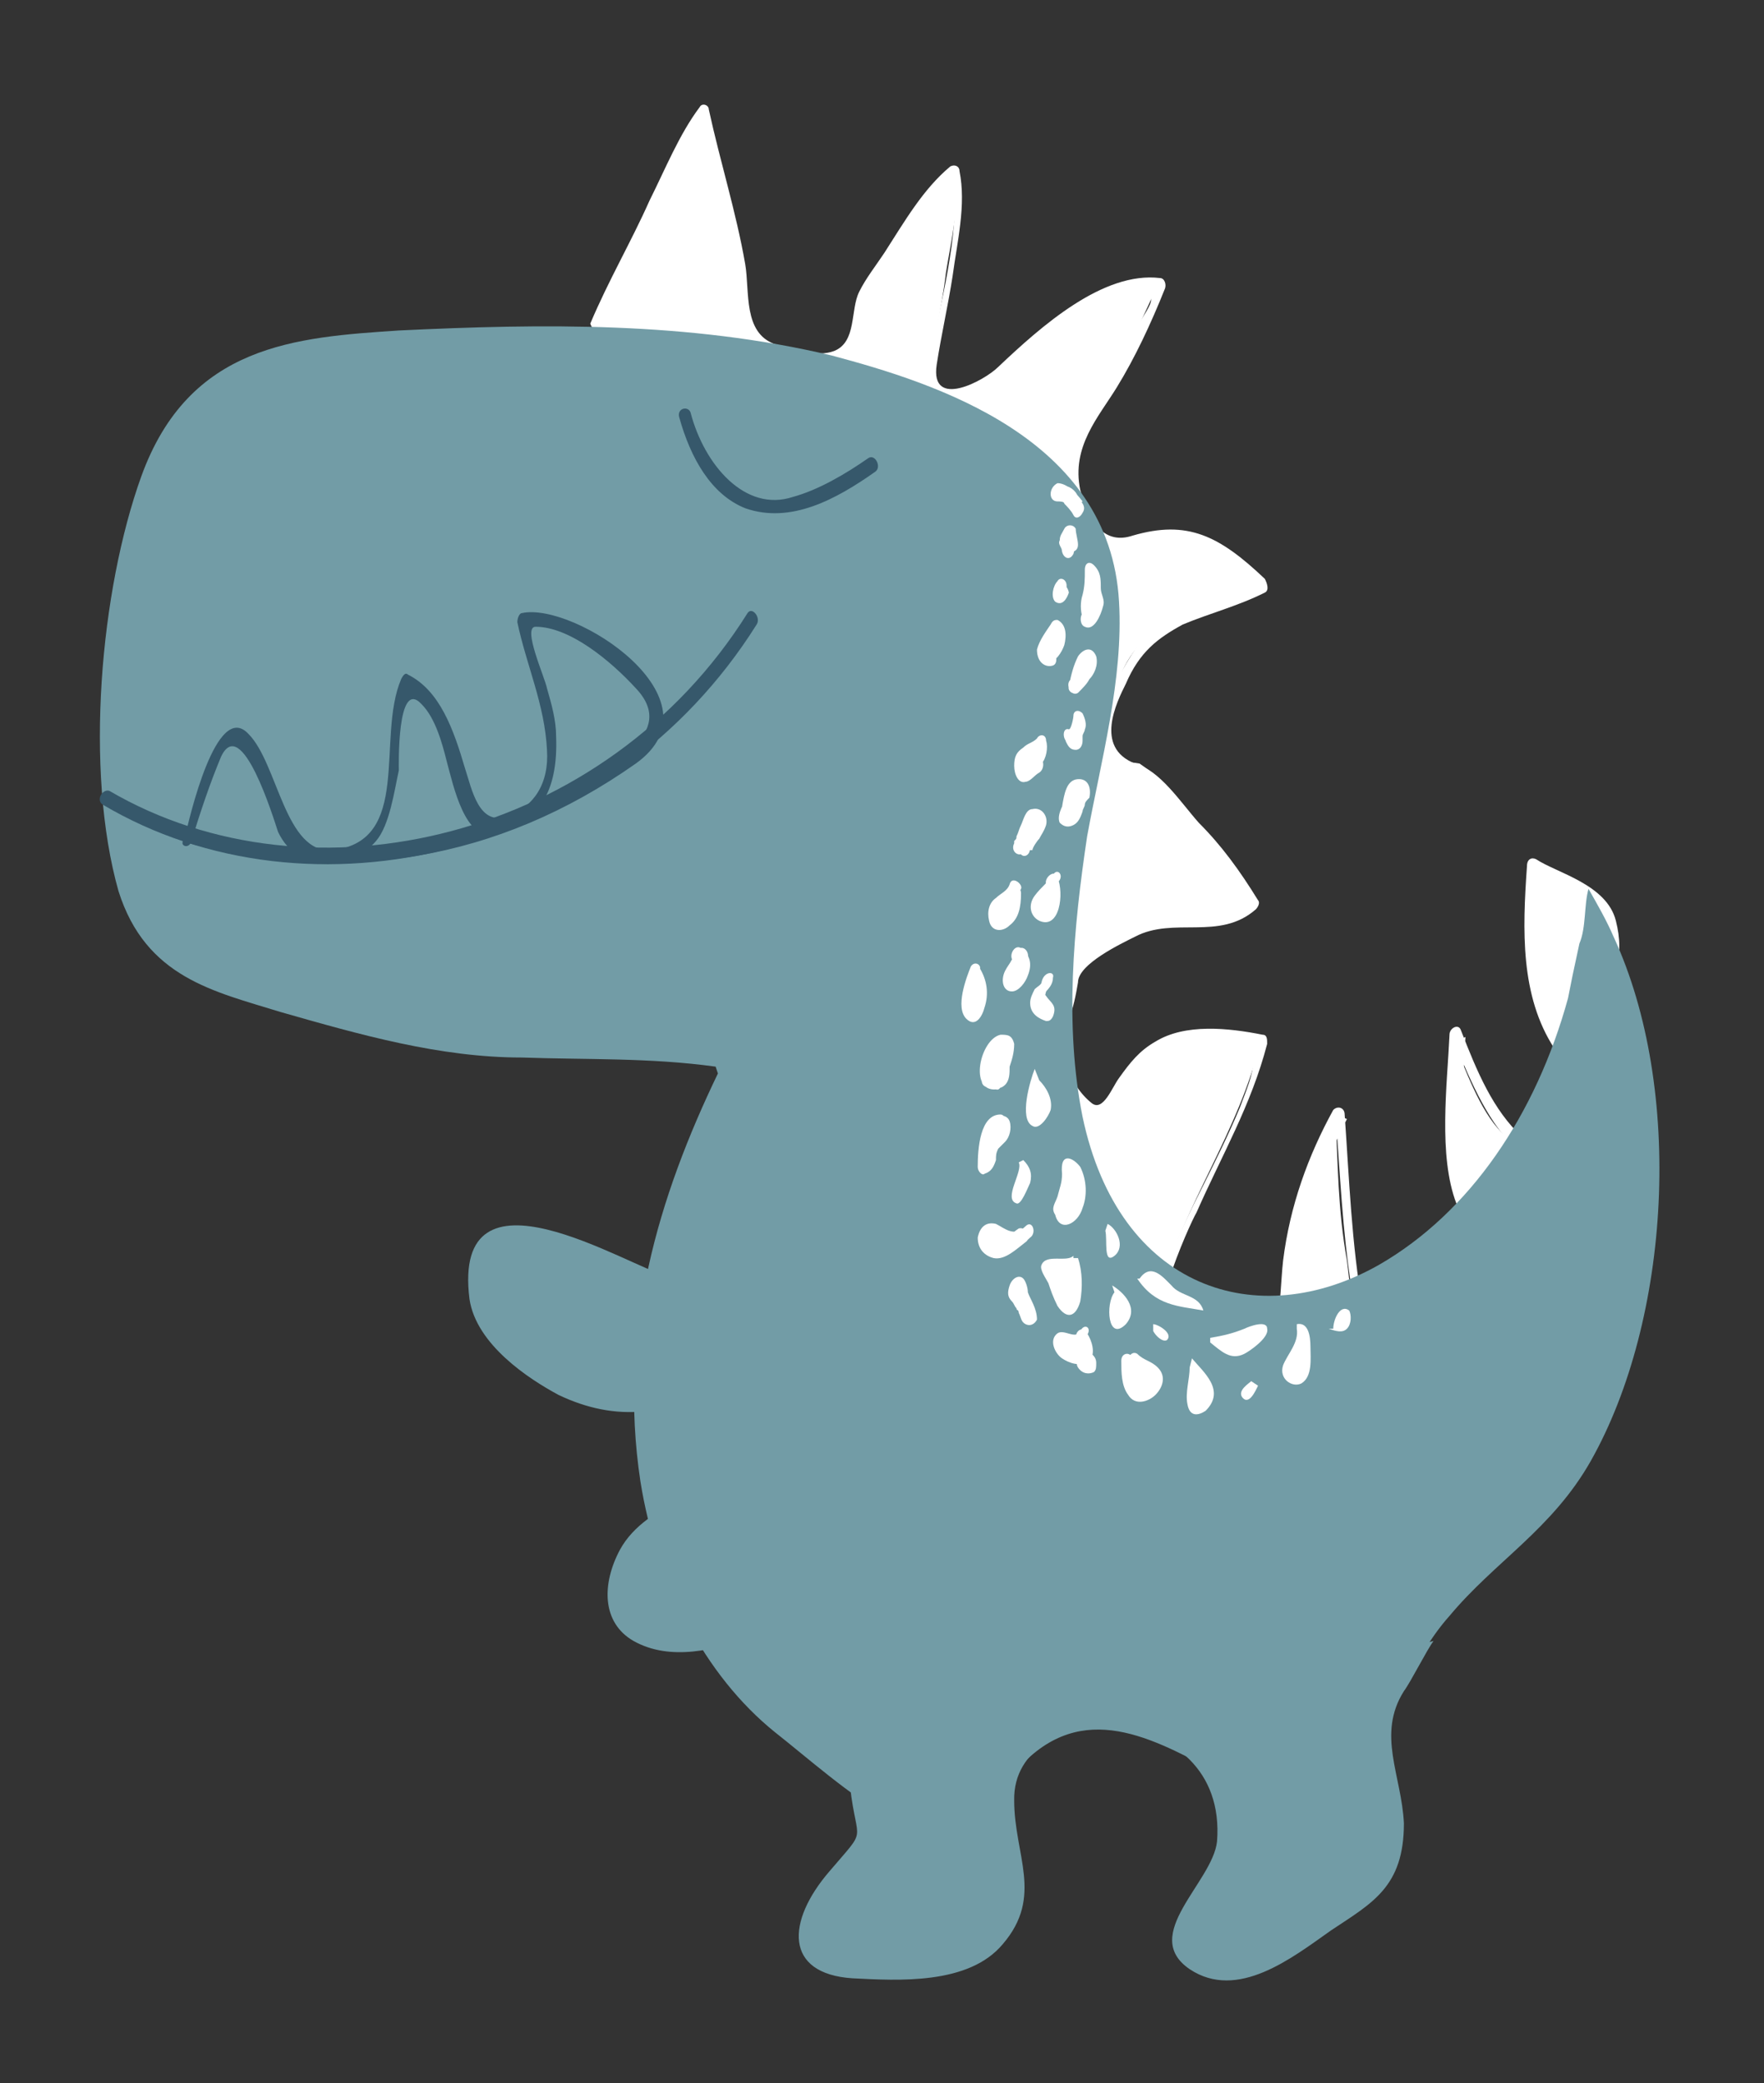<?xml version="1.0" encoding="utf-8"?>
<!-- Generator: Adobe Illustrator 28.0.0, SVG Export Plug-In . SVG Version: 6.00 Build 0)  -->
<svg version="1.1" id="Layer_1" xmlns="http://www.w3.org/2000/svg" xmlns:xlink="http://www.w3.org/1999/xlink" x="0px" y="0px"
	 viewBox="0 0 77.4 91.4" style="enable-background:new 0 0 77.4 91.4;" xml:space="preserve">
<rect x="0" y="0" width="77.4" height="91.4" fill="#333333" stroke="none"/>
<style type="text/css">
	.st0{fill:#FFFFFF;}
	.st1{fill:#729CA6;}
	.st2{fill:#36586B;}
</style>
<g>
	<path class="st0" d="M26.3,14.3c0.6-1.7,1.5-3.2,2.2-4.7C29.3,8.1,30,6.1,31,4.9c0.4,2.1,1,4.2,1.5,6.2c0.4,1.5,0,3.6,1.3,4.2
		c0.8,0.4,3,1,3.6,0.1c0.3-0.5,0.3-1.7,0.6-2.4c0.3-0.6,0.7-1.1,1-1.7c0.8-1.2,1.7-3,2.9-3.8c0.3,1.1-0.2,3.2-0.4,4.5
		c-0.2,1.7-0.6,3.2-0.9,4.9c2,1.1,2.5,0,4.2-1.4c1.4-1.1,4.3-3.4,6-3c-0.7,1.5-1.3,2.9-2.1,4.2c-0.7,1.1-1.7,2.3-1.7,3.7
		c-0.1,1.1,0.5,3.2,1.3,3.5c0.8,0.3,2.4-0.6,3.4-0.5c1.7,0.2,2.4,1.1,3.6,2.3c-2.2,1.3-5.1,1.1-6.2,4.1c-0.3,0.8-1.2,2.5-0.6,3.2
		c0.3,0.5,1,0.4,1.5,0.5c0.6,0.4,0.9,0.8,1.4,1.3c1.3,1.6,2.4,2.6,3.5,4.5c-1,1.2-3.4,0.6-4.6,1c-1.3,0.4-2.5,1.2-3.5,2.4
		c0.6,0.3-0.5,2.3-0.7,3.2c-0.3,1.8,0.9,2,2.1,3.1c1.1-1.4,1.5-2.8,3.1-3.2c1.2-0.4,2.8-0.4,4-0.1c-0.9,3.9-3.4,7.2-4.4,11
		c-0.3,1.1-0.8,1.9-0.1,2.6c0.5,0.4,4.3,1.1,4.8,0.6c0.8-0.6,0.7-3.7,0.9-4.9c0.3-2.2,1.1-4.4,2.1-6.1c0.1,2.1,0.1,4.2,0.5,6.4
		c0.1,0.7,0.4,4.4,1.1,4.6c0.6,0.3,3.9-4.2,4.9-4.8c-1.1-1.8-1.5-2.6-1.5-5c0-1.5-0.1-3.1,0.1-4.6c0.6,1.4,1.2,3.2,2.2,4.2
		c0.4,0.4,1.7,1.6,2.2,1.7c0.6,0.1,1.5-2.1,1.5-3.2c-0.1-1.1-1.7-2.6-2.1-3.9c-0.5-1.9-0.5-4.3-0.3-6.3c0.8,0.7,2.2,1.1,3,1.9
		c1,1.2,0.4,2.5,0.1,4c-0.4,1.6,0.1,2.4,0.4,3.9c0.5,2.4-0.1,4.4-1,6.3c-1.5,3-3.2,6.5-5.4,8.8c-3.1,3.2-8,3.1-11.7,1.8
		c-5.4-1.8-7.3-7.1-8.4-13.5c-1.2-6.8-3.2-13.2-5.2-19.7c-1.5-4.7-3.4-13.5-7.8-15c-1.7-0.6-3.2-0.3-4.9-1.2
		c0.1-0.1,0.1-0.4,0.2-0.5V14.3z"/>
	<path class="st0" d="M26.6,14.5c0.8-2.2,2-4,2.9-6.1c0.1-0.2,1.5-2.7,1.5-2.5c0.2,1.2,0.6,2.4,0.9,3.6c0.7,2.5,0.2,5.6,2.6,6.5
		c2,0.7,3.2,0.3,3.7-2.2c0.2-1.1,1.3-2.4,1.9-3.3c0.1-0.1,1.8-2.5,1.8-1.7c0,2.6-0.9,5.6-1.4,8.2c0,0.2,0,0.3,0.2,0.4
		c2.2,1.1,3.3-0.6,5.1-2c1.2-1,2.5-1.8,3.9-2.3c1.6-0.5,0.4,0.7,0,1.6c-0.5,1.1-1.1,2.1-1.8,3.1c-1.3,1.8-1.3,3.7-0.3,5.8
		c0.3,0.6,0.7,0.8,1.3,0.8c0.5,0.1,1.1-0.2,1.6-0.3c1.3-0.4,2.4-0.2,3.5,0.7c0.4,0.3,1.4,0.8,0.5,1.2c-0.7,0.3-1.4,0.5-2,0.7
		c-0.8,0.3-1.8,0.7-2.4,1.4c-0.6,0.7-2.7,4.2-1.6,5.3c0.9,0.8,2,0.9,2.9,1.8c0.3,0.3,3.7,4,2.8,4.5c-1.1,0.6-2.6,0.2-3.8,0.4
		c-1.3,0.2-2.6,1.4-3.6,2.5c-0.1,0.1-0.1,0.3,0,0.5c0.4,0.6-1,2.7-0.8,3.7c0.3,1.4,1.4,1.9,2.3,2.6c0.1,0.1,0.2,0.1,0.3-0.1
		c1.5-2.1,2.5-3.3,5-3.4c2-0.1,1.4,1.1,0.8,2.7c-0.5,1.2-1.1,2.4-1.7,3.6c-0.6,1.2-3.5,6.8-1.5,7.6c1.2,0.5,4.1,1.5,5.1,0.2
		c0.6-0.7,0.6-2.4,0.6-3.4c0.2-2.7,1-5.2,2.2-7.5c-0.2-0.1-0.3-0.1-0.5-0.2c0.2,2.6,0.3,5.1,0.7,7.6c0.1,1.1,0.2,3,1.1,3.6
		c1.1,0.8,4.3-4.2,5.2-4.8c0.1-0.1,0.2-0.3,0.1-0.4c-1.7-2.8-1.6-6-1.4-9.4c-0.2,0.1-0.3,0.1-0.5,0.2c0.8,1.9,1.5,3.6,2.9,4.9
		c0.6,0.5,1.7,1.7,2.4,0.7c0.7-1,1.3-2.3,0.9-3.6c-0.2-0.8-0.9-1.5-1.3-2.1c-1.3-1.8-1.2-4.4-1.1-6.7c0-0.5,2,0.8,2.2,0.9
		c1.5,1,0.2,4.2,0.3,5.8c0,1.3,0.6,2.6,0.6,4c0.1,2.2-1,4.1-1.9,5.8c-1.5,3-3.1,6.1-5.5,8.1c-2.4,2-5.6,2-8.4,1.5
		c-5-0.9-8.1-4.6-9.7-10.5c-0.8-3-1.2-6.2-1.9-9.2c-0.9-3.8-2-7.5-3.2-11.2c-1.4-4.4-2.5-9.2-4.5-13.3c-0.8-1.6-1.8-3-3.1-4
		c-0.8-0.6-1.8-0.9-2.8-1c-0.5-0.1-3.3-0.3-3.1-0.9c0.1-0.4-0.3-0.7-0.5-0.3c-0.1,0.2-0.1,0.4-0.2,0.5c-0.1,0.2,0,0.4,0.2,0.5
		c2,1,4.2,0.6,6.1,1.8c1.7,1.1,2.8,3.5,3.7,5.5c1.7,4.2,2.9,8.9,4.2,13.3c1.7,5.7,3,11.3,4.2,17.2c0.7,3.6,2.1,7.4,4.6,9.5
		c2.7,2.4,6.2,3.1,9.4,3c3.6-0.2,6.3-2.3,8.5-5.9c2.1-3.5,4.9-7.6,4.1-12.3c-0.3-1.8-0.5-3.3,0-5.1c0.2-0.8,0.2-1.4,0-2.2
		c-0.4-1.6-2.6-2.1-3.5-2.7c-0.2-0.1-0.4,0-0.4,0.3c-0.2,2.8-0.3,5.7,1.2,8c0.6,0.9,1.4,1.6,1.1,3c-0.3,1.8-1.5,1.8-2.5,0.9
		c-1.3-1.2-2-2.9-2.7-4.7c-0.1-0.3-0.5-0.1-0.5,0.2c-0.1,2.2-0.5,5.3,0.3,7.4c0.2,0.6,1.1,1.9,0.8,2.2c-0.6,0.5-1,1.1-1.5,1.7
		c-0.6,0.6-1.1,1.3-1.7,1.9c-1.2,1.3-1.4,0.4-1.7-1.2c-0.5-2.8-0.6-5.7-0.8-8.5c0-0.3-0.3-0.4-0.5-0.2c-1.1,2-1.9,4.2-2.2,6.6
		c-0.1,0.9-0.1,1.9-0.3,2.9c-0.2,1.8-1.2,1.6-2.3,1.5c-0.8-0.1-1.6-0.2-2.4-0.5c-1.4-0.4,0.9-5.5,1.2-6c1.1-2.5,2.4-4.7,3.1-7.4
		c0-0.2,0-0.4-0.2-0.4c-1.5-0.3-3.4-0.5-4.7,0.3c-0.7,0.4-1.1,0.9-1.6,1.6c-0.3,0.4-0.7,1.5-1.2,1.1c-1-0.8-1.5-2.3-1-3.7
		c0.2-0.5,0.3-1,0.4-1.6c0-0.8,1.9-1.7,2.5-2c1.7-0.9,3.7,0.2,5.3-1.2c0.1-0.1,0.2-0.3,0.1-0.4c-0.8-1.3-1.6-2.4-2.6-3.4
		c-0.8-0.9-1.7-2.3-2.8-2.6C48,32.8,49,30.8,49.4,30c0.6-1.4,1.4-2,2.5-2.6c1.2-0.5,2.4-0.8,3.6-1.4c0.2-0.1,0.1-0.4,0-0.6
		c-2-1.9-3.4-2.6-5.8-1.9c-1.2,0.4-1.9-0.5-2.3-2C47,19.6,48.2,18.3,49,17c0.8-1.3,1.5-2.8,2.1-4.3c0.1-0.2,0-0.5-0.2-0.5
		c-2.5-0.3-5.2,2.1-7.1,3.9c-0.6,0.6-3,1.9-2.7-0.1c0.2-1.3,0.5-2.6,0.7-3.9c0.2-1.5,0.6-3.1,0.3-4.6c0-0.2-0.2-0.3-0.4-0.2
		c-1.2,1-2,2.4-2.9,3.8c-0.4,0.6-0.8,1.1-1.1,1.7c-0.4,0.8-0.1,2.2-1.1,2.6c-0.8,0.3-1.8-0.1-2.6-0.3c-1.4-0.5-1.1-2.3-1.3-3.5
		c-0.4-2.3-1.1-4.5-1.6-6.8c0-0.2-0.3-0.3-0.4-0.1c-0.9,1.2-1.5,2.7-2.2,4.1c-0.8,1.8-1.8,3.5-2.6,5.4C26,14.5,26.4,14.9,26.6,14.5"
		/>
	<path class="st1" d="M31.4,46.8c-2.9-0.4-5.7-0.3-8.5-0.4c-3.6,0-7.1-1-10.6-2c-2.9-0.9-5.9-1.5-7.1-5.3c-1.5-5.3-0.8-13.2,1-18.2
		c2.1-5.8,6.8-6.1,11.3-6.4c6.3-0.3,12.7-0.4,19,1.1c4.5,1.2,12.2,3.6,12.6,10.8c0.2,3.4-0.8,7-1.4,10.3c-0.6,4-1,8.3-0.2,12.3
		c1.6,7.6,7.7,9.5,13,6.5c4-2.3,6.9-6.6,8.3-11.7c0.2-1,0,0,0.2-1l0.3-1.4c0.3-0.7,0.2-1.7,0.4-2.4c0.4,0.7,0.8,1.4,1.1,2.1
		c3.1,6.7,2.5,16.8-1,23c-1.7,3-4.2,4.4-6.2,6.8c-1.7,1.9-2.5,4.6-4,6.8c-3.8,5.6-10.8-7.8-16.2,1.7c-1.9,3.3-6.6-1.2-9.4-3.4
		c-3.1-2.5-5.2-6.6-5.9-11c-1-6.6,0.8-12.5,3.4-17.9L31.4,46.8z"/>
	<path class="st1" d="M37.3,78.4c0.3,2.6,0.8,1.7-0.9,3.7c-1.9,2.2-2,4.5,1,4.7c2,0.1,5.1,0.3,6.6-1.5c1.8-2.1,0.5-3.9,0.5-6.3
		c-0.1-4.6,9.4-4.5,8.9,1.8c-0.2,1.8-3.4,4.1-1.2,5.6c2.1,1.4,4.5-0.5,6.2-1.7c1.8-1.2,3.2-1.9,3.2-4.7c-0.1-2.1-1.2-3.9,0-5.8
		c0.3-0.4,1-1.8,1.3-2.2L37.3,78.4z"/>
	<path class="st1" d="M29.2,56.3c-2-0.3-6.1-4-7.9-1.5c-2.2,3.1,3.1,6.3,5,6.7c2,0.4,3.8,0,5.5-1.4L29.2,56.3z"/>
	<path class="st1" d="M29.3,56c-1.7-0.4-9.5-5.4-8.7,1c0.3,2,2.6,3.5,3.9,4.2c2.5,1.2,5,1,7.4-0.8c0.3-0.2,0-0.8-0.3-0.6
		c-3.2,2.5-7.1,1.6-9.8-1.6c-1.1-1.2-0.9-3.2,0.6-3.9c0.9-0.4,2.1,0.2,3,0.6c1.3,0.6,2.5,1.4,3.8,1.7C29.5,56.7,29.6,56.1,29.3,56"
		/>
	<path class="st1" d="M34.7,62c-1.5,1.2-2.9,2.7-4.4,3.8c-1.3,0.8-3.4,1.8-3.5,4c-0.1,3.3,6.4,2.2,7.7,0.5c1.3-1.7,2.1-3.9,3.5-5.5
		L34.7,62z"/>
	<path class="st1" d="M34.6,61.8c-1.6,1.4-3.1,3-4.8,4c-0.9,0.5-2,1.1-2.6,2.2c-0.8,1.5-0.8,3.2,0.6,4c1.6,0.9,3.6,0.4,5.2-0.2
		c2.5-0.9,3.5-4.5,5.2-6.6c0.2-0.3-0.1-0.8-0.4-0.5c-1.3,1.7-2.2,3.8-3.5,5.5c-0.9,1.2-3,1.4-4.2,1.5c-0.8,0.1-1.6,0-2.4-0.5
		c-2.1-1.1,0.5-3.7,1.4-4.3c2-1.4,3.8-2.9,5.7-4.6C35.1,62.1,34.9,61.5,34.6,61.8"/>
	<path class="st2" d="M4.5,35.3c9.1,5.4,22.3,2.3,28.7-7.9c0.2-0.3-0.2-0.8-0.4-0.5c-6.2,9.9-19.1,13-28,7.8
		C4.5,34.6,4.2,35.1,4.5,35.3"/>
	<path class="st2" d="M8.4,36.9c0.4-1.3,0.8-2.5,1.3-3.7c0.9-1.9,2.3,2.7,2.5,3.3c0.9,1.9,3.2,1.7,4.3,0.4c0.6-0.7,0.8-2.2,1-3.1
		c0-0.1-0.1-4.1,1-2.9c0.6,0.6,0.9,1.7,1.1,2.5c0.3,1.1,0.8,3.5,2.1,3.2c1.9-0.5,2.8-1.8,2.7-4.3c0-0.7-0.2-1.4-0.4-2.1
		c-0.1-0.5-1.1-2.7-0.5-2.7c1.5,0,3.3,1.5,4.4,2.7c1.9,2-1.3,3.4-2.3,4c-1.4,0.7-2.8,1.4-4.3,2c-4.3,1.7-8.6,1.4-12.9,0.2
		c-0.3-0.1-0.5,0.5-0.1,0.6c6.8,1.8,13.5,0.8,19.6-3.5c3.9-2.8-2.7-7.1-5-6.6c-0.1,0-0.2,0.2-0.2,0.4c0.4,1.9,1.2,3.6,1.3,5.6
		c0.1,1.5-0.6,2.5-1.7,2.9c-1.3,0.5-1.6-1.2-1.9-2.1c-0.5-1.7-1.1-3.4-2.5-4.1c-0.1-0.1-0.2,0-0.3,0.2c-1.1,2.6,0.5,7.1-3,7.5
		c-2.1,0.2-2.4-3.8-3.7-5.1c-1.4-1.5-2.6,3.7-2.8,4.6C7.8,37.1,8.3,37.3,8.4,36.9"/>
	<path class="st2" d="M29.8,18.3c0.5,1.8,1.4,3.4,2.9,4c2,0.7,4-0.4,5.7-1.6c0.3-0.2,0-0.8-0.3-0.6c-1,0.7-2.2,1.4-3.3,1.7
		c-2.1,0.7-3.9-1.4-4.5-3.7C30.2,17.8,29.7,17.9,29.8,18.3"/>
	<path class="st0" d="M45.4,46.9c-0.2,0.5-0.7,2.2-0.1,2.5c0.3,0.2,0.7-0.4,0.8-0.7c0.1-0.5-0.2-1-0.5-1.3L45.4,46.9z"/>
	<path class="st0" d="M46.6,51.5c0,0.4-0.1,0.6-0.2,1c-0.1,0.3-0.3,0.5-0.1,0.8c0.2,0.8,1,0.4,1.2-0.3c0.2-0.5,0.2-1.2-0.1-1.8
		C47.1,50.8,46.5,50.5,46.6,51.5L46.6,51.5z"/>
	<path class="st0" d="M48.5,54c0.1,0.4-0.1,1.5,0.4,1.1c0.5-0.4,0.1-1.2-0.3-1.4L48.5,54z"/>
	<path class="st0" d="M49.9,56.1c0.8,1.2,1.8,1.2,2.9,1.4c-0.2-0.7-1-0.6-1.4-1.1c-0.4-0.4-0.9-1-1.4-0.3L49.9,56.1z"/>
	<path class="st0" d="M48.9,56.7c-0.4,0.5-0.3,2.2,0.5,1.4c0.6-0.7-0.1-1.4-0.6-1.7L48.9,56.7z"/>
	<path class="st0" d="M47.1,55.1c-0.3,0.3-1.2-0.1-1.4,0.4c-0.1,0.2,0.2,0.6,0.3,0.8c0.1,0.3,0.2,0.6,0.4,1c0.4,0.6,0.8,0.5,1-0.2
		c0.1-0.6,0.1-1.3-0.1-1.9H47.1z"/>
	<path class="st0" d="M44.7,51c0.2,0.4-0.7,1.6-0.1,1.8c0.2,0.1,0.5-0.7,0.6-0.9c0.1-0.4,0-0.7-0.3-1L44.7,51z"/>
	<path class="st0" d="M50.6,58.4c0.1,0.2,0.4,0.5,0.6,0.4c0.3-0.3-0.4-0.7-0.6-0.7L50.6,58.4z"/>
	<path class="st0" d="M53.1,58.7c0.6-0.1,1-0.2,1.5-0.4c0.2-0.1,1-0.4,1,0c0.1,0.4-0.8,1-1,1.1c-0.6,0.3-1-0.1-1.5-0.5L53.1,58.7z"
		/>
	<path class="st0" d="M56.9,58.3c0.1,0.6-0.4,1.1-0.6,1.6c-0.2,0.6,0.4,1,0.8,0.8c0.5-0.3,0.4-1.1,0.4-1.6c0-0.5-0.1-1.1-0.6-1
		L56.9,58.3z"/>
	<path class="st0" d="M58.5,58.3c0-0.4,0.3-1.1,0.7-0.8c0.1,0.2,0.1,0.6-0.1,0.8c-0.2,0.2-0.5,0.1-0.8,0H58.5z"/>
	<path class="st0" d="M52.2,60c0,0.5-0.2,1.1-0.1,1.6c0.1,0.6,0.5,0.5,0.8,0.3c0.9-0.9-0.1-1.7-0.6-2.3L52.2,60z"/>
	<path class="st0" d="M54.9,60.6c-0.1,0.1-0.6,0.4-0.4,0.7c0.3,0.4,0.6-0.3,0.7-0.5L54.9,60.6z"/>
	<path class="st0" d="M46,43.1c0,0.4-0.3,0.4-0.4,0.7c-0.2,0.5,0.2,0.7,0.5,0.7c0.1-0.2-0.2-0.4-0.3-0.6L46,43.1z"/>
	<path class="st0" d="M45.7,43.1c0,0.1-0.2,0.2-0.3,0.3c-0.1,0.2-0.2,0.4-0.2,0.6c0,0.5,0.4,0.7,0.7,0.8c0.1,0,0.2,0,0.3-0.2
		c0.2-0.5-0.1-0.6-0.3-0.9c-0.2-0.3-0.7,0-0.5,0.3c0,0.1,0.1,0.1,0.1,0.2c0,0,0.1,0.1,0.1,0.1c0.1,0.1,0,0.1,0.1-0.1
		c0.1-0.1,0.2-0.1,0.3-0.2c-0.2,0-0.4-0.1-0.2-0.4c0.2-0.2,0.4-0.4,0.4-0.7C46.3,42.6,45.8,42.6,45.7,43.1"/>
	<path class="st0" d="M46.4,38.6c-0.2,0.3-1.3,1.2-0.6,1.5C46.5,40.4,46.5,39,46.4,38.6L46.4,38.6z"/>
	<path class="st0" d="M46.2,38.4c-0.2,0.3-0.5,0.5-0.8,0.9c-0.3,0.4-0.2,0.9,0.2,1.1c0.9,0.4,1.1-1.2,0.8-1.9
		c-0.1-0.4-0.6,0-0.5,0.3c0-0.1,0,0.1,0,0.1c0,0,0,0.1,0,0.1c0,0.1,0,0.3,0,0.4c0,0.2-0.1,0.4-0.3,0.3c-0.1,0,0,0,0,0.1
		c0,0,0,0,0-0.1c0.1-0.1,0.2-0.2,0.2-0.3c0.2-0.2,0.4-0.4,0.5-0.6C46.8,38.5,46.4,38,46.2,38.4"/>
	<path class="st0" d="M44.9,41.9c-0.1,0.3-0.8,1.1-0.6,1.3c0.3,0.3,1.1-0.9,0.4-1.2L44.9,41.9z"/>
	<path class="st0" d="M44.6,41.8c0,0.1-0.1,0.2-0.2,0.3c-0.1,0.2-0.2,0.3-0.3,0.5c-0.2,0.4-0.1,0.9,0.3,0.9c0.3,0,0.6-0.4,0.7-0.7
		c0.2-0.5,0.1-0.9-0.3-1.2c-0.3-0.2-0.6,0.4-0.3,0.6c0.2,0.1,0.1,0.2,0.1,0.4c0,0.1-0.1,0.1-0.1,0.2c0,0-0.1,0-0.1,0.1c0,0,0,0,0,0
		c0,0,0.1,0,0.1,0.1c0,0,0,0.1,0,0.1c0,0,0-0.1,0.1-0.1c0.1-0.1,0.1-0.2,0.2-0.3c0.1-0.2,0.3-0.4,0.3-0.6
		C45.2,41.6,44.7,41.4,44.6,41.8"/>
	<path class="st0" d="M45.1,37.3C45.1,37.3,45.1,37.3,45.1,37.3c-0.1-0.2,0.1-0.4,0.2-0.6c0.1-0.2,0.5-0.6,0.2-0.9
		c-0.4-0.4-0.7,1.1-0.7,1.3L45.1,37.3z"/>
	<path class="st0" d="M44.8,37.3C44.8,37.3,44.8,37.3,44.8,37.3c0.2,0,0.3,0,0.5,0c0-0.1,0.2-0.4,0.3-0.5c0.1-0.2,0.2-0.3,0.3-0.6
		c0.1-0.4-0.2-0.8-0.6-0.7c-0.3,0-0.4,0.5-0.5,0.7c-0.1,0.2-0.1,0.3-0.2,0.5c0,0.1,0,0.1-0.1,0.2c0,0,0,0,0,0.1c0,0.1,0,0,0,0
		c-0.2,0.4,0.3,0.7,0.5,0.3c0.2-0.4,0.2-0.8,0.4-1.2c0.1-0.2-0.1,0.1-0.1-0.1c0,0.1-0.1,0.3-0.2,0.3c-0.2,0.3-0.5,0.6-0.4,1
		c0.1,0.4,0.5,0.3,0.5-0.1c0,0,0,0,0-0.1C45.4,36.8,44.8,36.8,44.8,37.3"/>
	<path class="st0" d="M46.8,35.6c-0.2,0.3,0.1,0.4,0.3,0.2c0.2-0.2,0.3-0.7,0.4-0.9c0.1-0.3,0.1-0.6-0.3-0.3
		c-0.3,0.2-0.4,0.6-0.5,0.9L46.8,35.6z"/>
	<path class="st0" d="M46.6,35.4c-0.1,0.2-0.2,0.5-0.1,0.7c0.2,0.2,0.4,0.2,0.6,0.1c0.2-0.1,0.3-0.3,0.4-0.6c0-0.1,0.1-0.2,0.1-0.3
		c0-0.1,0.1-0.2,0.2-0.3c0.1-0.5-0.1-0.9-0.6-0.8C46.8,34.3,46.7,34.8,46.6,35.4c-0.2,0.3,0.2,0.6,0.4,0.3c0.1-0.2,0.1-0.4,0.2-0.5
		c0-0.1,0.1-0.2,0.2-0.2c0,0,0.1,0,0.1-0.1c0.1,0-0.1,0-0.1-0.2c0,0.1,0,0.1-0.1,0.2c-0.1,0.1-0.1,0.2-0.1,0.3
		c0,0.1-0.1,0.2-0.1,0.3c0,0.1-0.1,0.1-0.1,0.1c0,0,0,0-0.1,0c-0.1,0-0.1,0.1,0.1,0.3C47.2,35.5,46.8,35.1,46.6,35.4"/>
	<path class="st0" d="M45.5,33.5c-0.2,0-0.7,0.8-0.8,0.1c-0.1-0.7,0.7-0.7,1-1.1c0,0.2,0,0.4-0.1,0.6c-0.1,0.2-0.3,0.1-0.4,0
		L45.5,33.5z"/>
	<path class="st0" d="M45.4,33.2c-0.2,0-0.3,0.2-0.4,0.3c0,0-0.1,0.1-0.1,0.1c0,0-0.1,0,0,0c0.1,0,0.1,0.2,0.1,0c0,0,0-0.1,0-0.1
		C45.1,33.2,45.3,33.2,45.4,33.2c0.1-0.1,0.3-0.2,0.4-0.4c-0.1,0-0.3-0.1-0.4-0.1c0,0.1,0,0.2,0,0.3c0,0,0,0.1,0,0
		c0,0-0.1,0-0.1-0.1c-0.3-0.2-0.6,0.4-0.3,0.6c0.2,0.1,0.5,0.2,0.7,0c0.2-0.2,0.3-0.7,0.2-1c0-0.3-0.3-0.3-0.4-0.1
		c-0.2,0.2-0.4,0.2-0.6,0.4c-0.3,0.2-0.4,0.4-0.4,0.8c0,0.4,0.2,0.8,0.5,0.7c0.2,0,0.4-0.3,0.6-0.4C45.9,33.7,45.8,33.1,45.4,33.2"
		/>
	<path class="st0" d="M46.9,32.2c0.3,0,0.4-0.6,0.4-0.8c0.2,0.2,0,0.5,0,0.7c0,0.1,0,0.3-0.1,0.3C47.1,32.5,47,32.3,46.9,32.2
		L46.9,32.2z"/>
	<path class="st0" d="M46.9,32.6c0.5,0,0.6-0.6,0.7-1c-0.1,0-0.3,0.1-0.4,0.1c0,0,0,0,0,0c0,0,0,0.1,0,0.1c0,0.1-0.1,0.2-0.1,0.3
		c0,0.1,0,0.1,0,0.2c0,0.1,0,0.1,0.2-0.1c0,0,0-0.1-0.1-0.1c-0.2-0.3-0.6,0.2-0.4,0.5c0.1,0.2,0.2,0.3,0.4,0.3
		c0.2,0,0.3-0.2,0.3-0.4c0-0.1,0-0.2,0-0.2c0-0.1,0.1-0.2,0.1-0.3c0.1-0.2,0-0.5-0.1-0.7c-0.2-0.2-0.4-0.1-0.4,0.1
		c0,0.1-0.1,0.6-0.2,0.6C46.6,31.9,46.6,32.5,46.9,32.6"/>
	<path class="st0" d="M47.2,30.1c0.1-0.3,0.3-1.4,0.6-1.4C48.2,28.8,47.2,30,47.2,30.1L47.2,30.1z"/>
	<path class="st0" d="M47.4,30.2c0-0.3,0.1-0.5,0.2-0.8c0-0.1,0.1-0.3,0.2-0.3c0.1-0.1,0,0-0.1,0c0,0-0.1-0.1-0.1-0.2c0,0,0,0,0,0
		c0,0.2-0.2,0.4-0.3,0.5c-0.1,0.1-0.1,0.2-0.2,0.3c0,0-0.1,0.1-0.1,0.1c0,0.1,0,0,0,0c-0.3,0.2,0,0.8,0.3,0.6
		c0.2-0.2,0.4-0.4,0.5-0.6c0.2-0.2,0.4-0.6,0.3-1c-0.2-0.5-0.6-0.3-0.8,0c-0.2,0.4-0.3,0.8-0.4,1.3C46.8,30.4,47.3,30.6,47.4,30.2"
		/>
	<path class="st0" d="M46.1,28.9c-0.2,0.1-0.4,0-0.4-0.3c0-0.3,0.4-0.7,0.5-1c0.4,0.1-0.1,1.2-0.3,1.1L46.1,28.9z"/>
	<path class="st0" d="M46,28.5C45.9,28.6,45.9,28.5,46,28.5c-0.1,0,0-0.1,0-0.2c0.1-0.2,0.3-0.4,0.4-0.6c-0.1,0.1-0.2,0.1-0.3,0.2
		c0,0,0-0.1,0,0c0,0.1,0,0.2,0,0.2c0,0.1-0.1,0.1-0.1,0.2c0,0,0,0,0,0.1c0,0,0,0,0,0c0,0,0.1,0,0.1,0c-0.3-0.1-0.5,0.5-0.1,0.6
		c0.3,0.1,0.6-0.4,0.7-0.7c0.1-0.4,0.1-0.9-0.3-1.1c-0.1,0-0.2,0-0.3,0.2c-0.2,0.3-0.5,0.7-0.6,1.1c0,0.6,0.4,0.8,0.7,0.7
		C46.5,29.1,46.3,28.4,46,28.5"/>
	<path class="st0" d="M47.6,27.2c0-0.3-0.1-0.5,0-0.9c0.2-0.5,0.1-0.8,0.2-1.2c0.2,0.1,0.2,0.3,0.2,0.6c0,0.1,0,0.3,0,0.4
		c0,0.1,0.1,0.2,0.1,0.3C48.1,26.6,47.8,27.4,47.6,27.2"/>
	<path class="st0" d="M47.8,27.2c0-0.2,0-0.3,0-0.5c0-0.2,0.1-0.4,0.1-0.5c0.1-0.3,0-0.7,0.1-1.1c-0.1,0.1-0.3,0.2-0.4,0.2
		c0.3,0.3,0,0.7,0.2,1.1c0,0.1,0.1,0.1,0,0c0,0,0,0.2,0,0.2c0,0.1,0,0.1-0.1,0.2c0,0,0,0,0,0.1c0,0.1-0.1,0.1,0,0
		c-0.3-0.2-0.4,0.5-0.1,0.6c0.4,0.2,0.7-0.5,0.8-0.9c0.1-0.3-0.1-0.5-0.1-0.8c0-0.4,0-0.7-0.3-1c-0.2-0.2-0.4-0.1-0.4,0.2
		c0,0.4,0,0.7-0.1,1.1c-0.1,0.3-0.1,0.7,0,1C47.3,27.6,47.9,27.6,47.8,27.2"/>
	<path class="st0" d="M46.5,26c0,0.3-0.4,0.1-0.1-0.3C46.5,25.8,46.5,25.8,46.5,26L46.5,26z"/>
	<path class="st0" d="M46.3,26c0.2-0.3,0.3-0.2,0.3,0.1c0,0,0.1-0.1,0.1-0.1c-0.1-0.1-0.3-0.2-0.4-0.2C46.2,25.8,46.2,25.8,46.3,26
		c-0.1,0.4,0.5,0.4,0.5-0.1c0-0.1,0-0.1,0-0.2c0-0.3-0.3-0.4-0.4-0.2c-0.2,0.2-0.3,0.7-0.1,0.9c0.3,0.2,0.5-0.1,0.6-0.4
		C46.8,25.5,46.3,25.5,46.3,26"/>
	<path class="st0" d="M46.8,24.2c0.1-0.1-0.1-0.2-0.1-0.3c0-0.1,0.2-0.3,0.2-0.5c0.1,0.1,0.1,0.3,0.1,0.5L46.8,24.2z"/>
	<path class="st0" d="M47.1,24.3c0.1-0.3,0-0.4-0.1-0.7c0,0.1,0,0.2,0,0.3c0-0.1,0.1-0.3,0.2-0.4c-0.2,0-0.3,0-0.5,0
		c0,0.1,0.1,0.2,0.1,0.4c0,0.4,0.5,0.4,0.5,0c0-0.2-0.1-0.5-0.1-0.7c-0.1-0.2-0.4-0.2-0.5,0c-0.1,0.2-0.2,0.3-0.2,0.5
		c-0.1,0.2,0.1,0.3,0.1,0.5c0-0.1,0-0.2,0-0.3c0,0,0,0,0,0C46.5,24.4,46.9,24.7,47.1,24.3"/>
	<path class="st0" d="M46.4,21.7c0.1,0,0.4,0.1,0.5,0.2c0.1,0.1,0.1,0.2,0.2,0.2c0.1,0.1,0.2,0.2,0.3,0.3c0.1-0.1-0.1-0.1-0.1-0.2
		c-0.1-0.1-0.1-0.2-0.1-0.2c-0.1-0.2-0.2-0.3-0.4-0.3H46.4z"/>
	<path class="st0" d="M46.4,22c0.1,0,0.3,0,0.3,0.1c0.1,0.1,0.3,0.3,0.4,0.5c0.1,0.2,0.3,0.1,0.4-0.1c0.2-0.3-0.1-0.5-0.2-0.7
		c-0.1-0.3-0.4-0.5-0.7-0.5c-0.3,0-0.3,0.6,0,0.7c0.1,0,0.2,0.1,0.3,0.2c0,0.1,0.1,0.2,0.1,0.2c0,0,0.1,0.1,0.1,0.1c0,0,0,0,0-0.1
		c0-0.1,0-0.2,0-0.3c0,0,0,0,0,0c0.1,0,0.3,0,0.4-0.1c-0.3-0.4-0.7-0.8-1.1-0.8C46,21.4,46,22,46.4,22"/>
	<path class="st0" d="M49.4,59.7c-0.1,0.8,0.2,1.9,1,1.2c0.8-0.7-0.4-1-0.8-1.2L49.4,59.7z"/>
	<path class="st0" d="M49.2,59.7c0,0.5,0,1.1,0.3,1.5c0.3,0.5,0.9,0.3,1.2,0c0.3-0.3,0.5-0.8,0.1-1.2c-0.3-0.3-0.6-0.3-0.9-0.6
		c-0.3-0.2-0.6,0.4-0.3,0.6c0.2,0.1,0.4,0.2,0.7,0.3c0.1,0.1,0.2,0.1,0.2,0.2c0,0,0,0,0,0c0,0-0.1,0.1-0.1,0.1
		c-0.2,0.2-0.4,0.3-0.6,0c-0.1-0.3-0.1-0.6-0.1-0.9C49.7,59.3,49.2,59.3,49.2,59.7"/>
	<path class="st0" d="M43.7,47.6c-0.9,0.1-0.3-1.8,0.4-1.8c0.3,0,0,0.8-0.1,1c-0.1,0.5-0.1,0.8-0.7,0.6L43.7,47.6z"/>
	<path class="st0" d="M43.7,47.2c-0.2,0-0.2-0.1-0.2-0.4c0.1-0.3,0.2-0.6,0.4-0.7c0,0,0.1,0,0.1,0c0.1,0-0.1-0.2-0.1-0.1
		c0,0.2-0.1,0.3-0.1,0.5c-0.1,0.2-0.1,0.3-0.1,0.5c0,0.2-0.2,0.1-0.3,0.1c-0.3-0.1-0.5,0.5-0.1,0.6c0.3,0.1,0.6,0.1,0.8-0.1
		c0.2-0.2,0.2-0.5,0.2-0.8c0.1-0.3,0.2-0.6,0.2-1c-0.1-0.4-0.3-0.4-0.6-0.4c-0.9,0.2-1.4,2.5-0.2,2.4C44,47.9,44,47.2,43.7,47.2"/>
	<path class="st0" d="M44.5,39c-0.2,0.5-1,0.6-0.9,1.2c0.1,0.3,0.4,0.3,0.5,0.1c0.3-0.3,0.3-0.7,0.3-1.1L44.5,39z"/>
	<path class="st0" d="M44.3,38.8c-0.1,0.3-0.4,0.4-0.6,0.6c-0.3,0.2-0.4,0.6-0.3,1c0.1,0.5,0.6,0.5,0.9,0.2c0.4-0.3,0.5-0.8,0.5-1.4
		c0-0.4-0.5-0.4-0.5,0c0,0.3,0,0.6-0.3,0.8c0,0-0.1,0-0.1,0c0,0,0,0,0,0c0-0.1,0-0.1,0.1-0.2c0.2-0.3,0.6-0.4,0.8-0.8
		C44.9,38.8,44.4,38.4,44.3,38.8"/>
	<path class="st0" d="M42.9,42.6c-0.1,0.3-0.7,1.8-0.2,1.9c0.2,0,0.4-0.7,0.4-0.9c0.1-0.3,0-0.7-0.2-0.9V42.6z"/>
	<path class="st0" d="M42.6,42.4c-0.2,0.5-0.7,1.8-0.2,2.3c0.4,0.4,0.7-0.1,0.8-0.5c0.2-0.6,0.1-1.2-0.2-1.7
		c-0.2-0.3-0.6,0.2-0.4,0.5c0.2,0.3,0.2,0.6,0.1,0.9c0,0.1,0,0.1-0.1,0.2c-0.1,0.1-0.1,0.1,0,0.1c0,0,0,0.1,0,0c0,0,0-0.1,0-0.2
		c0-0.4,0.2-0.9,0.3-1.3C43.2,42.4,42.8,42.1,42.6,42.4"/>
	<path class="st0" d="M43.9,49.2c-0.7-0.1-0.7,1.4-0.7,2c0.3-0.1,0.3-0.3,0.3-0.5c0.1-0.3,0.1-0.5,0.3-0.7c0.1-0.1,0.4-0.3,0.3-0.5
		c-0.1-0.2-0.3-0.2-0.4-0.1L43.9,49.2z"/>
	<path class="st0" d="M43.9,48.9c-0.9,0-1,1.5-1,2.3c0,0.2,0.2,0.4,0.3,0.3c0.3-0.1,0.4-0.3,0.5-0.6c0-0.2,0-0.3,0.1-0.5
		c0.1-0.1,0.2-0.2,0.3-0.3c0.2-0.2,0.3-0.6,0.2-0.9c-0.1-0.3-0.5-0.3-0.7-0.2c-0.3,0.1-0.2,0.8,0.1,0.6c0.1-0.1,0,0,0.1-0.1
		c0,0.1-0.1,0.1-0.1,0.1c-0.1,0.1-0.2,0.2-0.3,0.3c-0.1,0.1-0.1,0.3-0.2,0.4c0,0.2,0,0.4-0.1,0.4c0.1,0.1,0.2,0.2,0.3,0.3
		c0-0.4,0-1.7,0.5-1.6C44.2,49.6,44.2,48.9,43.9,48.9"/>
	<path class="st0" d="M45.1,54c-0.3,0.3-0.6,0.4-1,0.2c-0.2-0.1-0.8-0.5-0.9-0.1c-0.2,0.5,0.3,0.8,0.6,0.7c0.4-0.1,0.7-0.5,1-0.7
		L45.1,54z"/>
	<path class="st0" d="M45,53.8c-0.5,0.5-0.9,0.1-1.3-0.1c-0.4-0.1-0.7,0.1-0.8,0.6c0,0.5,0.3,0.8,0.7,0.9c0.5,0.1,1-0.4,1.4-0.7
		c0.3-0.2,0-0.7-0.3-0.6c-0.3,0.2-0.6,0.5-0.9,0.6c-0.1,0.1-0.3,0-0.4-0.1c-0.1-0.2,0.3,0,0.3,0c0.6,0.3,1,0.4,1.5-0.1
		C45.5,54.1,45.3,53.5,45,53.8"/>
	<path class="st0" d="M47.6,58.5c-0.2,0.4-0.4,0.4-0.8,0.3c-0.3-0.1-0.5,0-0.3,0.4c0.2,0.2,0.7,0.5,0.9,0.3c0.3-0.1,0.1-0.6-0.1-0.9
		c0,0.3,0.1,0.5,0.2,0.7c0.1,0.1,0.3,0.3,0.3,0.5c-0.2,0.1-0.3,0-0.4-0.1L47.6,58.5z"/>
	<path class="st0" d="M47.4,58.4c-0.2,0.4-0.7-0.1-1,0.1c-0.4,0.3-0.1,0.9,0.2,1.1c0.3,0.2,0.8,0.4,1.2,0.1c0.3-0.3,0.1-0.9-0.1-1.2
		c-0.1-0.3-0.5-0.2-0.5,0.2c0,0.3,0.1,0.5,0.2,0.8c0.1,0.2,0.2,0.3,0.3,0.5c0-0.1,0.1-0.2,0.1-0.4c0,0-0.1,0-0.1-0.1
		c-0.2-0.3-0.6,0.2-0.4,0.5c0.2,0.3,0.5,0.3,0.7,0.2c0.1-0.1,0.1-0.2,0.1-0.4c0-0.2-0.1-0.3-0.2-0.4c-0.1-0.2-0.2-0.4-0.2-0.7
		c-0.2,0.1-0.3,0.1-0.5,0.2c0,0.1,0.1,0.2,0.1,0.3c0,0,0,0.1,0,0.1c0-0.1-0.1,0-0.1-0.1c-0.1,0-0.2-0.1-0.4-0.1c0,0-0.1-0.1-0.1-0.1
		c-0.2-0.1,0.2,0.1-0.2,0.1c0.1,0,0.2,0.1,0.3,0.1c0.1,0,0.2,0,0.3,0c0.2,0,0.4-0.2,0.5-0.5C48,58.3,47.6,58,47.4,58.4"/>
	<path class="st0" d="M44.8,56.7c0-0.2-0.1-0.6-0.3-0.3c-0.2,0.3,0.2,0.5,0.3,0.7c0.1,0.1,0.2,0.7,0.4,0.6c0.2-0.1-0.3-0.7-0.3-0.8
		V56.7z"/>
	<path class="st0" d="M45.1,56.7c0-0.2-0.1-0.5-0.2-0.6c-0.2-0.2-0.5,0-0.6,0.3c-0.1,0.3-0.1,0.5,0.1,0.7c0.1,0.1,0.1,0.2,0.2,0.3
		c0,0.1,0.1,0.1,0.1,0.1c-0.1-0.1,0,0,0,0.1c0.1,0.2,0.1,0.4,0.3,0.5c0.2,0.1,0.4,0,0.5-0.2C45.5,57.4,45.2,57,45.1,56.7
		c-0.3-0.3-0.7,0.2-0.4,0.5c0.1,0.1,0.2,0.2,0.2,0.4c0,0,0,0.1,0,0.1c0.1,0.2,0.2-0.4,0.3-0.2c0-0.1-0.1-0.2-0.1-0.3
		c0-0.1-0.1-0.2-0.1-0.3c0,0-0.1-0.2,0,0c0-0.1-0.1-0.1-0.1-0.1c-0.1-0.1-0.1-0.2-0.2-0.2c0,0,0,0.1,0,0.1c0.1-0.1,0-0.1-0.2-0.1
		c0,0,0,0.1,0,0.1C44.6,57.1,45.1,57.1,45.1,56.7"/>
</g>
</svg>

